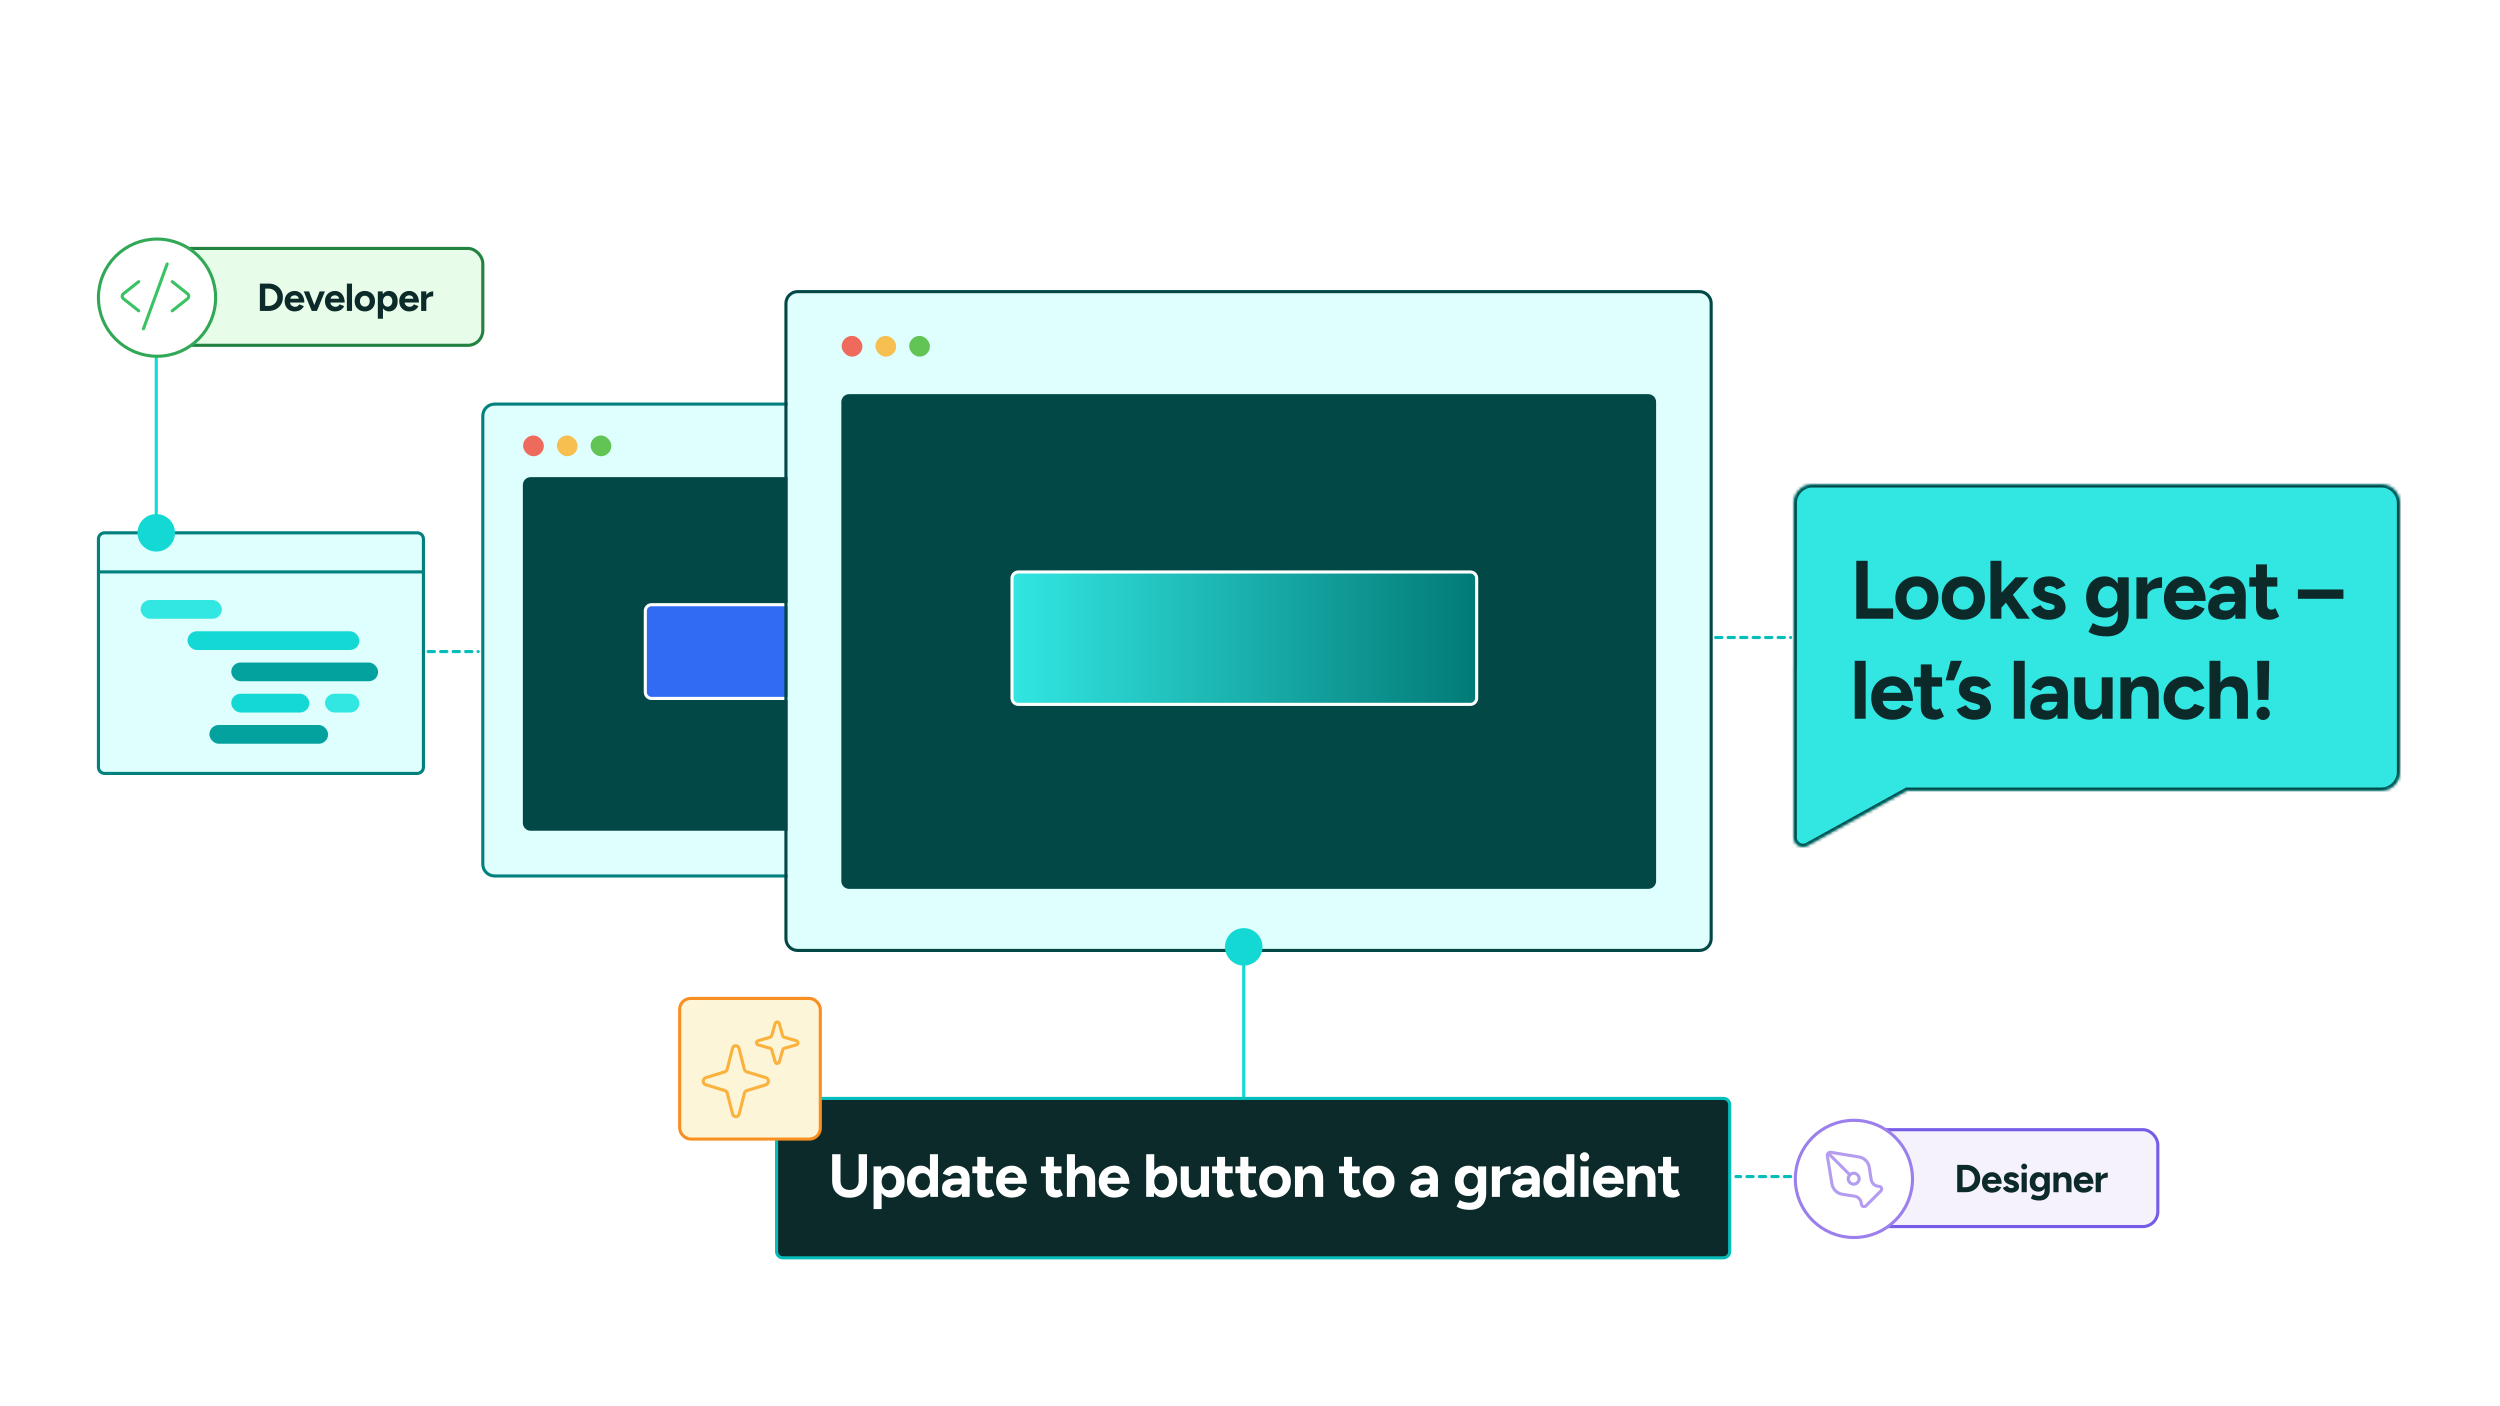 <svg xmlns="http://www.w3.org/2000/svg" fill="none" viewBox="0 0 800 450" height="450" width="800">
<rect fill="#F5F2FC" rx="4.779" height="31.004" width="97" y="361.5" x="593.5"></rect>
<rect stroke="#775CE7" rx="4.779" height="31.004" width="97" y="361.5" x="593.5"></rect>
<path fill="#0C2A2A" d="M626.306 381.502V372.752H629.106C629.998 372.752 630.785 372.939 631.469 373.314C632.16 373.689 632.698 374.206 633.081 374.864C633.473 375.514 633.669 376.268 633.669 377.127C633.669 377.977 633.473 378.731 633.081 379.389C632.698 380.048 632.16 380.564 631.469 380.939C630.785 381.314 629.998 381.502 629.106 381.502H626.306ZM628.019 379.902H629.106C629.506 379.902 629.877 379.831 630.219 379.689C630.56 379.548 630.856 379.352 631.106 379.102C631.365 378.852 631.565 378.56 631.706 378.227C631.848 377.885 631.919 377.518 631.919 377.127C631.919 376.735 631.848 376.373 631.706 376.039C631.565 375.698 631.365 375.402 631.106 375.152C630.856 374.902 630.56 374.706 630.219 374.564C629.877 374.423 629.506 374.352 629.106 374.352H628.019V379.902ZM637.396 381.652C636.779 381.652 636.234 381.514 635.759 381.239C635.284 380.956 634.909 380.568 634.634 380.077C634.367 379.585 634.234 379.018 634.234 378.377C634.234 377.735 634.371 377.168 634.646 376.677C634.929 376.185 635.313 375.802 635.796 375.527C636.288 375.243 636.85 375.102 637.484 375.102C638.034 375.102 638.538 375.248 638.996 375.539C639.463 375.823 639.834 376.243 640.109 376.802C640.392 377.352 640.534 378.023 640.534 378.814H635.959C636 379.231 636.179 379.564 636.496 379.814C636.813 380.056 637.171 380.177 637.571 380.177C637.913 380.177 638.192 380.106 638.409 379.964C638.625 379.814 638.792 379.623 638.909 379.389L640.384 379.964C640.209 380.314 639.979 380.618 639.696 380.877C639.421 381.127 639.092 381.318 638.709 381.452C638.325 381.585 637.888 381.652 637.396 381.652ZM636.046 377.589H638.746C638.721 377.331 638.638 377.123 638.496 376.964C638.354 376.806 638.188 376.689 637.996 376.614C637.804 376.539 637.617 376.502 637.434 376.502C637.259 376.502 637.067 376.539 636.859 376.614C636.659 376.681 636.479 376.793 636.321 376.952C636.171 377.11 636.079 377.323 636.046 377.589ZM643.58 381.652C643.18 381.652 642.805 381.593 642.455 381.477C642.105 381.352 641.797 381.177 641.53 380.952C641.263 380.718 641.055 380.435 640.905 380.102L642.318 379.452C642.443 379.652 642.613 379.827 642.83 379.977C643.047 380.118 643.297 380.189 643.58 380.189C643.855 380.189 644.068 380.152 644.218 380.077C644.368 379.993 644.443 379.877 644.443 379.727C644.443 379.577 644.38 379.468 644.255 379.402C644.138 379.327 643.976 379.264 643.768 379.214L643.193 379.064C642.593 378.906 642.118 378.656 641.768 378.314C641.426 377.964 641.255 377.564 641.255 377.114C641.255 376.473 641.459 375.977 641.868 375.627C642.284 375.277 642.872 375.102 643.63 375.102C644.022 375.102 644.384 375.16 644.718 375.277C645.059 375.393 645.351 375.556 645.593 375.764C645.834 375.973 646.001 376.214 646.093 376.489L644.73 377.114C644.672 376.948 644.53 376.814 644.305 376.714C644.08 376.606 643.855 376.552 643.63 376.552C643.405 376.552 643.23 376.602 643.105 376.702C642.988 376.793 642.93 376.923 642.93 377.089C642.93 377.198 642.988 377.289 643.105 377.364C643.222 377.431 643.388 377.489 643.605 377.539L644.418 377.739C644.826 377.839 645.151 378.002 645.393 378.227C645.643 378.443 645.822 378.689 645.93 378.964C646.047 379.231 646.105 379.493 646.105 379.752C646.105 380.127 645.993 380.46 645.768 380.752C645.551 381.035 645.251 381.256 644.868 381.414C644.493 381.573 644.063 381.652 643.58 381.652ZM646.915 381.502V375.252H648.565V381.502H646.915ZM647.74 374.239C647.49 374.239 647.269 374.148 647.078 373.964C646.886 373.773 646.79 373.548 646.79 373.289C646.79 373.031 646.886 372.81 647.078 372.627C647.269 372.435 647.49 372.339 647.74 372.339C647.999 372.339 648.219 372.435 648.403 372.627C648.594 372.81 648.69 373.031 648.69 373.289C648.69 373.548 648.594 373.773 648.403 373.964C648.219 374.148 647.999 374.239 647.74 374.239ZM652.649 384.164C652.174 384.164 651.753 384.131 651.387 384.064C651.02 383.998 650.712 383.91 650.462 383.802C650.212 383.693 650.008 383.585 649.849 383.477L650.499 382.152C650.616 382.218 650.77 382.293 650.962 382.377C651.153 382.468 651.383 382.543 651.649 382.602C651.916 382.668 652.224 382.702 652.574 382.702C652.908 382.702 653.199 382.635 653.449 382.502C653.708 382.377 653.908 382.177 654.049 381.902C654.199 381.635 654.274 381.293 654.274 380.877V380.277C654.066 380.602 653.795 380.86 653.462 381.052C653.128 381.235 652.749 381.327 652.324 381.327C651.749 381.327 651.249 381.202 650.824 380.952C650.408 380.702 650.083 380.352 649.849 379.902C649.616 379.452 649.499 378.918 649.499 378.302C649.499 377.652 649.616 377.089 649.849 376.614C650.083 376.131 650.408 375.76 650.824 375.502C651.249 375.235 651.749 375.102 652.324 375.102C652.749 375.102 653.128 375.202 653.462 375.402C653.795 375.593 654.066 375.868 654.274 376.227V375.252H655.924V380.827C655.924 381.527 655.791 382.127 655.524 382.627C655.258 383.135 654.878 383.518 654.387 383.777C653.903 384.035 653.324 384.164 652.649 384.164ZM652.799 379.939C653.083 379.939 653.328 379.868 653.537 379.727C653.753 379.577 653.92 379.377 654.037 379.127C654.153 378.868 654.212 378.577 654.212 378.252C654.212 377.918 654.149 377.627 654.024 377.377C653.908 377.127 653.741 376.931 653.524 376.789C653.316 376.648 653.07 376.577 652.787 376.577C652.495 376.577 652.237 376.648 652.012 376.789C651.787 376.931 651.612 377.127 651.487 377.377C651.362 377.627 651.295 377.918 651.287 378.252C651.295 378.577 651.362 378.868 651.487 379.127C651.612 379.377 651.787 379.577 652.012 379.727C652.245 379.868 652.508 379.939 652.799 379.939ZM657.094 381.502V375.252H658.644L658.719 376.102C658.919 375.777 659.173 375.531 659.482 375.364C659.798 375.189 660.157 375.102 660.557 375.102C661.048 375.102 661.469 375.202 661.819 375.402C662.169 375.602 662.436 375.914 662.619 376.339C662.802 376.756 662.89 377.298 662.882 377.964V381.502H661.232V378.302C661.232 377.877 661.182 377.548 661.082 377.314C660.99 377.081 660.857 376.914 660.682 376.814C660.507 376.706 660.302 376.652 660.069 376.652C659.644 376.643 659.315 376.773 659.082 377.039C658.857 377.306 658.744 377.702 658.744 378.227V381.502H657.094ZM666.774 381.652C666.157 381.652 665.611 381.514 665.136 381.239C664.661 380.956 664.286 380.568 664.011 380.077C663.744 379.585 663.611 379.018 663.611 378.377C663.611 377.735 663.749 377.168 664.024 376.677C664.307 376.185 664.69 375.802 665.174 375.527C665.665 375.243 666.228 375.102 666.861 375.102C667.411 375.102 667.915 375.248 668.374 375.539C668.84 375.823 669.211 376.243 669.486 376.802C669.769 377.352 669.911 378.023 669.911 378.814H665.336C665.378 379.231 665.557 379.564 665.874 379.814C666.19 380.056 666.549 380.177 666.949 380.177C667.29 380.177 667.569 380.106 667.786 379.964C668.003 379.814 668.169 379.623 668.286 379.389L669.761 379.964C669.586 380.314 669.357 380.618 669.074 380.877C668.799 381.127 668.469 381.318 668.086 381.452C667.703 381.585 667.265 381.652 666.774 381.652ZM665.424 377.589H668.124C668.099 377.331 668.015 377.123 667.874 376.964C667.732 376.806 667.565 376.689 667.374 376.614C667.182 376.539 666.994 376.502 666.811 376.502C666.636 376.502 666.444 376.539 666.236 376.614C666.036 376.681 665.857 376.793 665.699 376.952C665.549 377.11 665.457 377.323 665.424 377.589ZM670.62 381.502V375.252H672.27V376.402C672.528 376.01 672.853 375.718 673.245 375.527C673.645 375.327 674.057 375.227 674.482 375.227V376.827C674.099 376.827 673.737 376.873 673.395 376.964C673.062 377.056 672.791 377.206 672.582 377.414C672.374 377.623 672.27 377.889 672.27 378.214V381.502H670.62Z"></path>
<circle stroke="#9B80ED" fill="white" transform="matrix(-1 0 0 1 612.5 358)" r="18.75" cy="19.25" cx="19.25"></circle>
<g filter="url(#filter0_d_487_58)">
<path fill="#DEFFFE" d="M155 132.265C155 130.462 156.462 129 158.265 129H362.662C364.465 129 365.927 130.462 365.927 132.265V275.724C365.927 277.528 364.465 278.989 362.662 278.989H158.265C156.462 278.989 155 277.528 155 275.724V132.265Z"></path>
<path stroke="#02807D" d="M362.662 128.5L362.855 128.505C364.845 128.606 366.427 130.25 366.427 132.265V275.725C366.427 277.804 364.741 279.489 362.662 279.489H158.265C156.186 279.489 154.5 277.804 154.5 275.725V132.265C154.5 130.186 156.186 128.5 158.265 128.5H362.662Z"></path>
<path fill="#04A29F" d="M221 190.5C221 189.119 222.119 188 223.5 188H325.5C326.881 188 328 189.119 328 190.5V216.5C328 217.881 326.881 219 325.5 219H223.5C222.119 219 221 217.881 221 216.5V190.5Z"></path>
</g>
<rect fill="#ED6A5D" rx="3.324" height="6.648" width="6.648" y="139.352" x="167.386"></rect>
<rect fill="#F6BF4F" rx="3.324" height="6.648" width="6.648" y="139.352" x="178.19"></rect>
<rect fill="#61C454" rx="3.324" height="6.648" width="6.648" y="139.352" x="188.993"></rect>
<path fill="#014847" d="M167.313 155.185C167.313 153.804 168.432 152.685 169.813 152.685H351.189C352.569 152.685 353.689 153.804 353.689 155.185V263.345C353.689 264.726 352.569 265.845 351.189 265.845H169.813C168.432 265.845 167.313 264.726 167.313 263.345V155.185Z"></path>
<path stroke="white" fill="#316BF4" d="M208.5 193.5H310.5C311.605 193.5 312.5 194.395 312.5 195.5V221.5C312.5 222.605 311.605 223.5 310.5 223.5H208.5C207.395 223.5 206.5 222.605 206.5 221.5V195.5C206.5 194.395 207.395 193.5 208.5 193.5Z"></path>
<g filter="url(#filter1_d_487_58)">
<path fill="#DEFFFE" d="M252 96.265C252 94.462 253.462 93 255.265 93H543.808C545.611 93 547.073 94.462 547.073 96.265V299.561C547.073 301.364 545.611 302.825 543.808 302.825H255.265C253.462 302.825 252 301.364 252 299.561V96.265Z"></path>
<path stroke="#014847" d="M543.809 92.5C545.888 92.5 547.573 94.186 547.573 96.265V299.561C547.573 301.64 545.888 303.325 543.809 303.325H255.265C253.185 303.325 251.5 301.64 251.5 299.561V96.265C251.5 94.186 253.186 92.5 255.265 92.5H543.809Z"></path>
<path fill="#04A29F" d="M318 154.5C318 153.119 319.119 152 320.5 152H422.5C423.881 152 425 153.119 425 154.5V180.5C425 181.881 423.881 183 422.5 183H320.5C319.119 183 318 181.881 318 180.5V154.5Z"></path>
</g>
<rect fill="#ED6A5D" rx="3.324" height="6.648" width="6.648" y="107.482" x="269.328"></rect>
<rect fill="#F6BF4F" rx="3.324" height="6.648" width="6.648" y="107.482" x="280.131"></rect>
<rect fill="#61C454" rx="3.324" height="6.648" width="6.648" y="107.482" x="290.934"></rect>
<path fill="#014847" d="M269.225 128.633C269.225 127.253 270.344 126.133 271.725 126.133H527.453C528.833 126.133 529.953 127.253 529.953 128.633V281.938C529.953 283.318 528.833 284.438 527.453 284.438H271.725C270.344 284.438 269.225 283.318 269.225 281.938V128.633Z"></path>
<path stroke="white" fill="url(#paint0_linear_487_58)" d="M325.846 183.032H470.532C471.637 183.032 472.532 183.927 472.532 185.032V223.399C472.532 224.503 471.637 225.399 470.532 225.399H325.846C324.741 225.399 323.846 224.504 323.846 223.399V185.032L323.856 184.828C323.959 183.819 324.81 183.032 325.846 183.032Z"></path>
<path stroke-dasharray="2 2" stroke-linecap="round" stroke="#05BDBA" d="M137 208.5L153 208.5"></path>
<path stroke-dasharray="2 2" stroke-linecap="round" stroke="#05BDBA" d="M549 204L573 204"></path>
<path stroke-dasharray="2 2" stroke-linecap="round" stroke="#05BDBA" d="M573 376.5L555.5 376.5"></path>
<path stroke-linecap="round" stroke="#14D8D4" d="M398 304.5L398 354.5"></path>
<circle fill="#14D8D4" r="6" cy="303" cx="398"></circle>
<path stroke="#02807D" fill="#DEFFFE" d="M33.5 170.5H133.5C134.605 170.5 135.5 171.395 135.5 172.5V245.5C135.5 246.605 134.605 247.5 133.5 247.5H33.5C32.395 247.5 31.5 246.605 31.5 245.5V172.5C31.5 171.395 32.395 170.5 33.5 170.5Z"></path>
<path stroke-linecap="round" stroke="#02807D" d="M32 183H135.5"></path>
<path stroke="#05BDBA" fill="#0C2A2A" d="M250.5 351.5H551.5C552.605 351.5 553.5 352.395 553.5 353.5V400.5C553.5 401.605 552.605 402.5 551.5 402.5H250.5C249.395 402.5 248.5 401.605 248.5 400.5V353.5C248.5 352.395 249.395 351.5 250.5 351.5Z"></path>
<path fill="white" d="M271.825 383.273C270.694 383.273 269.713 383.052 268.881 382.61C268.049 382.168 267.405 381.55 266.95 380.757C266.508 379.951 266.287 379.002 266.287 377.91V369.35H268.959V377.91C268.959 378.495 269.076 379.009 269.31 379.451C269.557 379.88 269.895 380.211 270.324 380.445C270.766 380.679 271.279 380.796 271.864 380.796C272.449 380.796 272.956 380.679 273.385 380.445C273.827 380.211 274.165 379.88 274.399 379.451C274.646 379.009 274.77 378.495 274.77 377.91V369.35H277.441V377.91C277.441 379.002 277.207 379.951 276.739 380.757C276.284 381.55 275.634 382.168 274.789 382.61C273.957 383.052 272.969 383.273 271.825 383.273ZM279.549 386.9V373.25H281.967L282.084 374.634C282.409 374.114 282.818 373.718 283.312 373.445C283.819 373.159 284.404 373.016 285.067 373.016C285.964 373.016 286.738 373.224 287.388 373.64C288.051 374.056 288.564 374.647 288.928 375.414C289.292 376.168 289.474 377.072 289.474 378.125C289.474 379.165 289.292 380.068 288.928 380.835C288.564 381.602 288.051 382.194 287.388 382.61C286.738 383.026 285.964 383.234 285.067 383.234C284.417 383.234 283.845 383.097 283.351 382.824C282.857 382.551 282.448 382.168 282.123 381.674V386.9H279.549ZM284.404 380.874C284.872 380.874 285.282 380.757 285.633 380.523C285.997 380.289 286.283 379.964 286.491 379.548C286.699 379.132 286.803 378.658 286.803 378.125C286.803 377.592 286.699 377.117 286.491 376.701C286.296 376.285 286.016 375.967 285.652 375.746C285.301 375.512 284.892 375.395 284.424 375.395C283.982 375.395 283.585 375.512 283.234 375.746C282.883 375.98 282.61 376.305 282.415 376.721C282.22 377.124 282.123 377.592 282.123 378.125C282.123 378.658 282.22 379.132 282.415 379.548C282.61 379.964 282.877 380.289 283.215 380.523C283.566 380.757 283.962 380.874 284.404 380.874ZM294.653 383.234C293.756 383.234 292.976 383.026 292.313 382.61C291.663 382.194 291.156 381.602 290.792 380.835C290.428 380.068 290.246 379.165 290.246 378.125C290.246 377.072 290.428 376.168 290.792 375.414C291.156 374.647 291.663 374.056 292.313 373.64C292.976 373.224 293.756 373.016 294.653 373.016C295.29 373.016 295.856 373.152 296.35 373.425C296.857 373.685 297.266 374.062 297.578 374.556V369.35H300.152V383H297.715L297.637 381.635C297.312 382.142 296.896 382.538 296.389 382.824C295.882 383.097 295.303 383.234 294.653 383.234ZM295.316 380.874C295.745 380.874 296.122 380.77 296.447 380.562C296.785 380.341 297.052 380.036 297.247 379.646C297.442 379.256 297.552 378.814 297.578 378.32V377.93C297.552 377.436 297.442 377 297.247 376.623C297.052 376.233 296.785 375.934 296.447 375.726C296.109 375.505 295.726 375.395 295.297 375.395C294.829 375.395 294.413 375.512 294.049 375.746C293.698 375.967 293.418 376.285 293.21 376.701C293.015 377.117 292.918 377.592 292.918 378.125C292.918 378.658 293.022 379.132 293.23 379.548C293.438 379.964 293.717 380.289 294.068 380.523C294.432 380.757 294.848 380.874 295.316 380.874ZM305.139 383.234C303.969 383.234 303.059 382.974 302.409 382.454C301.772 381.934 301.454 381.199 301.454 380.25C301.454 379.21 301.798 378.43 302.487 377.91C303.189 377.377 304.171 377.111 305.432 377.111H307.733C307.642 376.513 307.453 376.058 307.167 375.746C306.881 375.421 306.472 375.258 305.939 375.258C305.523 375.258 305.146 375.349 304.808 375.531C304.47 375.713 304.184 375.993 303.95 376.37L301.688 375.59C301.87 375.174 302.136 374.771 302.487 374.381C302.838 373.978 303.293 373.653 303.852 373.406C304.424 373.146 305.12 373.016 305.939 373.016C306.927 373.016 307.746 373.204 308.396 373.581C309.059 373.958 309.546 374.491 309.858 375.18C310.183 375.856 310.339 376.662 310.326 377.598L310.268 383H307.869L307.83 381.869C307.583 382.311 307.232 382.649 306.777 382.883C306.335 383.117 305.789 383.234 305.139 383.234ZM305.568 381.089C305.984 381.089 306.361 380.991 306.699 380.796C307.037 380.601 307.304 380.348 307.499 380.036C307.694 379.724 307.791 379.399 307.791 379.061V379.022H306.329C305.484 379.022 304.899 379.126 304.574 379.334C304.249 379.529 304.086 379.808 304.086 380.172C304.086 380.458 304.216 380.686 304.476 380.855C304.736 381.011 305.1 381.089 305.568 381.089ZM316.005 383.234C314.926 383.234 314.107 382.967 313.548 382.434C313.002 381.901 312.729 381.141 312.729 380.153V375.434H311.149V373.25H312.729V370.208H315.303V373.25H317.74V375.434H315.303V379.587C315.303 380.003 315.394 380.322 315.576 380.543C315.758 380.751 316.024 380.855 316.375 380.855C316.505 380.855 316.648 380.829 316.804 380.777C316.96 380.712 317.123 380.621 317.292 380.504L318.189 382.434C317.877 382.668 317.526 382.857 317.136 383C316.759 383.156 316.382 383.234 316.005 383.234ZM323.679 383.234C322.717 383.234 321.865 383.019 321.124 382.59C320.383 382.148 319.798 381.544 319.369 380.777C318.953 380.01 318.745 379.126 318.745 378.125C318.745 377.124 318.96 376.24 319.389 375.473C319.831 374.706 320.429 374.108 321.183 373.679C321.95 373.237 322.827 373.016 323.815 373.016C324.673 373.016 325.46 373.243 326.175 373.698C326.903 374.14 327.481 374.797 327.91 375.668C328.352 376.526 328.573 377.572 328.573 378.807H321.436C321.501 379.457 321.781 379.977 322.275 380.367C322.769 380.744 323.328 380.933 323.952 380.933C324.485 380.933 324.92 380.822 325.258 380.601C325.596 380.367 325.856 380.068 326.038 379.704L328.339 380.601C328.066 381.147 327.709 381.622 327.267 382.025C326.838 382.415 326.324 382.714 325.726 382.922C325.128 383.13 324.446 383.234 323.679 383.234ZM321.573 376.896H325.785C325.746 376.493 325.616 376.168 325.395 375.921C325.174 375.674 324.914 375.492 324.615 375.375C324.316 375.258 324.023 375.2 323.737 375.2C323.464 375.2 323.165 375.258 322.84 375.375C322.528 375.479 322.249 375.655 322.002 375.902C321.768 376.149 321.625 376.48 321.573 376.896ZM337.953 383.234C336.874 383.234 336.055 382.967 335.496 382.434C334.95 381.901 334.677 381.141 334.677 380.153V375.434H333.097V373.25H334.677V370.208H337.251V373.25H339.688V375.434H337.251V379.587C337.251 380.003 337.342 380.322 337.524 380.543C337.706 380.751 337.972 380.855 338.323 380.855C338.453 380.855 338.596 380.829 338.752 380.777C338.908 380.712 339.071 380.621 339.24 380.504L340.137 382.434C339.825 382.668 339.474 382.857 339.084 383C338.707 383.156 338.33 383.234 337.953 383.234ZM341.411 383V369.35H343.985V374.498C344.31 374.017 344.713 373.653 345.194 373.406C345.675 373.146 346.214 373.016 346.812 373.016C347.592 373.016 348.249 373.172 348.782 373.484C349.328 373.796 349.744 374.283 350.03 374.946C350.316 375.596 350.459 376.441 350.459 377.481V383H347.885V378.008C347.885 377.345 347.807 376.831 347.651 376.467C347.495 376.103 347.28 375.843 347.007 375.687C346.734 375.518 346.416 375.434 346.052 375.434C345.389 375.421 344.875 375.622 344.511 376.038C344.16 376.454 343.985 377.072 343.985 377.891V383H341.411ZM356.529 383.234C355.567 383.234 354.716 383.019 353.975 382.59C353.234 382.148 352.649 381.544 352.22 380.777C351.804 380.01 351.596 379.126 351.596 378.125C351.596 377.124 351.81 376.24 352.239 375.473C352.681 374.706 353.279 374.108 354.033 373.679C354.8 373.237 355.678 373.016 356.666 373.016C357.524 373.016 358.31 373.243 359.025 373.698C359.753 374.14 360.332 374.797 360.761 375.668C361.203 376.526 361.424 377.572 361.424 378.807H354.287C354.352 379.457 354.631 379.977 355.125 380.367C355.619 380.744 356.178 380.933 356.802 380.933C357.335 380.933 357.771 380.822 358.109 380.601C358.447 380.367 358.707 380.068 358.889 379.704L361.19 380.601C360.917 381.147 360.559 381.622 360.117 382.025C359.688 382.415 359.175 382.714 358.577 382.922C357.979 383.13 357.296 383.234 356.529 383.234ZM354.423 376.896H358.635C358.596 376.493 358.466 376.168 358.245 375.921C358.024 375.674 357.764 375.492 357.465 375.375C357.166 375.258 356.874 375.2 356.588 375.2C356.315 375.2 356.016 375.258 355.691 375.375C355.379 375.479 355.099 375.655 354.852 375.902C354.618 376.149 354.475 376.48 354.423 376.896ZM372.305 383.234C371.642 383.234 371.063 383.097 370.569 382.824C370.075 382.538 369.659 382.135 369.321 381.615L369.224 383H366.786V369.35H369.36V374.576C369.685 374.069 370.095 373.685 370.589 373.425C371.083 373.152 371.655 373.016 372.305 373.016C373.202 373.016 373.975 373.224 374.625 373.64C375.288 374.056 375.802 374.647 376.166 375.414C376.53 376.168 376.712 377.072 376.712 378.125C376.712 379.165 376.53 380.068 376.166 380.835C375.802 381.602 375.288 382.194 374.625 382.61C373.975 383.026 373.202 383.234 372.305 383.234ZM371.642 380.874C372.11 380.874 372.519 380.757 372.87 380.523C373.234 380.289 373.52 379.964 373.728 379.548C373.936 379.132 374.04 378.658 374.04 378.125C374.04 377.592 373.936 377.117 373.728 376.701C373.533 376.285 373.254 375.967 372.89 375.746C372.539 375.512 372.129 375.395 371.661 375.395C371.219 375.395 370.823 375.512 370.472 375.746C370.121 375.98 369.848 376.305 369.653 376.721C369.458 377.124 369.36 377.592 369.36 378.125C369.36 378.658 369.458 379.132 369.653 379.548C369.848 379.964 370.114 380.289 370.452 380.523C370.803 380.757 371.2 380.874 371.642 380.874ZM381.484 383.234C380.704 383.234 380.041 383.078 379.495 382.766C378.962 382.454 378.552 381.973 378.266 381.323C377.98 380.66 377.837 379.808 377.837 378.768V373.25H380.411V378.242C380.411 378.892 380.483 379.405 380.626 379.782C380.782 380.146 380.996 380.413 381.269 380.582C381.555 380.738 381.874 380.816 382.225 380.816C382.901 380.829 383.414 380.627 383.765 380.211C384.116 379.782 384.292 379.165 384.292 378.359V373.25H386.866V383H384.448L384.35 381.674C384.025 382.168 383.616 382.551 383.122 382.824C382.641 383.097 382.095 383.234 381.484 383.234ZM392.723 383.234C391.644 383.234 390.825 382.967 390.266 382.434C389.72 381.901 389.447 381.141 389.447 380.153V375.434H387.867V373.25H389.447V370.208H392.021V373.25H394.458V375.434H392.021V379.587C392.021 380.003 392.112 380.322 392.294 380.543C392.476 380.751 392.742 380.855 393.093 380.855C393.223 380.855 393.366 380.829 393.522 380.777C393.678 380.712 393.841 380.621 394.01 380.504L394.907 382.434C394.595 382.668 394.244 382.857 393.854 383C393.477 383.156 393.1 383.234 392.723 383.234ZM400.178 383.234C399.099 383.234 398.28 382.967 397.721 382.434C397.175 381.901 396.902 381.141 396.902 380.153V375.434H395.323V373.25H396.902V370.208H399.476V373.25H401.914V375.434H399.476V379.587C399.476 380.003 399.567 380.322 399.749 380.543C399.931 380.751 400.198 380.855 400.549 380.855C400.679 380.855 400.822 380.829 400.978 380.777C401.134 380.712 401.296 380.621 401.465 380.504L402.362 382.434C402.05 382.668 401.699 382.857 401.309 383C400.932 383.156 400.555 383.234 400.178 383.234ZM408.028 383.234C407.04 383.234 406.156 383.019 405.376 382.59C404.609 382.148 404.005 381.544 403.563 380.777C403.134 380.01 402.919 379.126 402.919 378.125C402.919 377.124 403.134 376.24 403.563 375.473C403.992 374.706 404.59 374.108 405.357 373.679C406.124 373.237 407.001 373.016 407.989 373.016C408.99 373.016 409.874 373.237 410.641 373.679C411.408 374.108 412.006 374.706 412.435 375.473C412.864 376.24 413.079 377.124 413.079 378.125C413.079 379.126 412.864 380.01 412.435 380.777C412.006 381.544 411.408 382.148 410.641 382.59C409.887 383.019 409.016 383.234 408.028 383.234ZM408.028 380.855C408.509 380.855 408.932 380.738 409.296 380.504C409.66 380.27 409.939 379.951 410.134 379.548C410.342 379.132 410.446 378.658 410.446 378.125C410.446 377.592 410.342 377.124 410.134 376.721C409.926 376.305 409.634 375.98 409.257 375.746C408.893 375.512 408.47 375.395 407.989 375.395C407.521 375.395 407.099 375.512 406.722 375.746C406.358 375.98 406.072 376.305 405.864 376.721C405.656 377.124 405.552 377.592 405.552 378.125C405.552 378.658 405.656 379.132 405.864 379.548C406.072 379.951 406.364 380.27 406.741 380.504C407.118 380.738 407.547 380.855 408.028 380.855ZM414.386 383V373.25H416.804L416.921 374.576C417.233 374.069 417.63 373.685 418.111 373.425C418.605 373.152 419.164 373.016 419.788 373.016C420.555 373.016 421.211 373.172 421.757 373.484C422.303 373.796 422.719 374.283 423.005 374.946C423.291 375.596 423.428 376.441 423.415 377.481V383H420.841V378.008C420.841 377.345 420.763 376.831 420.607 376.467C420.464 376.103 420.256 375.843 419.983 375.687C419.71 375.518 419.391 375.434 419.027 375.434C418.364 375.421 417.851 375.622 417.487 376.038C417.136 376.454 416.96 377.072 416.96 377.891V383H414.386ZM433.353 383.234C432.274 383.234 431.455 382.967 430.896 382.434C430.35 381.901 430.077 381.141 430.077 380.153V375.434H428.497V373.25H430.077V370.208H432.651V373.25H435.088V375.434H432.651V379.587C432.651 380.003 432.742 380.322 432.924 380.543C433.106 380.751 433.372 380.855 433.723 380.855C433.853 380.855 433.996 380.829 434.152 380.777C434.308 380.712 434.471 380.621 434.64 380.504L435.537 382.434C435.225 382.668 434.874 382.857 434.484 383C434.107 383.156 433.73 383.234 433.353 383.234ZM441.202 383.234C440.214 383.234 439.33 383.019 438.55 382.59C437.783 382.148 437.179 381.544 436.737 380.777C436.308 380.01 436.093 379.126 436.093 378.125C436.093 377.124 436.308 376.24 436.737 375.473C437.166 374.706 437.764 374.108 438.531 373.679C439.298 373.237 440.175 373.016 441.163 373.016C442.164 373.016 443.048 373.237 443.815 373.679C444.582 374.108 445.18 374.706 445.609 375.473C446.038 376.24 446.253 377.124 446.253 378.125C446.253 379.126 446.038 380.01 445.609 380.777C445.18 381.544 444.582 382.148 443.815 382.59C443.061 383.019 442.19 383.234 441.202 383.234ZM441.202 380.855C441.683 380.855 442.106 380.738 442.47 380.504C442.834 380.27 443.113 379.951 443.308 379.548C443.516 379.132 443.62 378.658 443.62 378.125C443.62 377.592 443.516 377.124 443.308 376.721C443.1 376.305 442.808 375.98 442.431 375.746C442.067 375.512 441.644 375.395 441.163 375.395C440.695 375.395 440.273 375.512 439.896 375.746C439.532 375.98 439.246 376.305 439.038 376.721C438.83 377.124 438.726 377.592 438.726 378.125C438.726 378.658 438.83 379.132 439.038 379.548C439.246 379.951 439.538 380.27 439.915 380.504C440.292 380.738 440.721 380.855 441.202 380.855ZM454.976 383.234C453.806 383.234 452.896 382.974 452.246 382.454C451.609 381.934 451.291 381.199 451.291 380.25C451.291 379.21 451.635 378.43 452.324 377.91C453.026 377.377 454.008 377.111 455.269 377.111H457.57C457.479 376.513 457.29 376.058 457.004 375.746C456.718 375.421 456.309 375.258 455.776 375.258C455.36 375.258 454.983 375.349 454.645 375.531C454.307 375.713 454.021 375.993 453.787 376.37L451.525 375.59C451.707 375.174 451.973 374.771 452.324 374.381C452.675 373.978 453.13 373.653 453.689 373.406C454.261 373.146 454.957 373.016 455.776 373.016C456.764 373.016 457.583 373.204 458.233 373.581C458.896 373.958 459.383 374.491 459.695 375.18C460.02 375.856 460.176 376.662 460.163 377.598L460.105 383H457.706L457.667 381.869C457.42 382.311 457.069 382.649 456.614 382.883C456.172 383.117 455.626 383.234 454.976 383.234ZM455.405 381.089C455.821 381.089 456.198 380.991 456.536 380.796C456.874 380.601 457.141 380.348 457.336 380.036C457.531 379.724 457.628 379.399 457.628 379.061V379.022H456.166C455.321 379.022 454.736 379.126 454.411 379.334C454.086 379.529 453.923 379.808 453.923 380.172C453.923 380.458 454.053 380.686 454.313 380.855C454.573 381.011 454.937 381.089 455.405 381.089ZM470.468 387.154C469.727 387.154 469.071 387.102 468.499 386.998C467.927 386.894 467.446 386.757 467.056 386.588C466.666 386.419 466.347 386.25 466.1 386.081L467.114 384.014C467.296 384.118 467.537 384.235 467.836 384.365C468.135 384.508 468.492 384.625 468.908 384.716C469.324 384.82 469.805 384.872 470.351 384.872C470.871 384.872 471.326 384.768 471.716 384.56C472.119 384.365 472.431 384.053 472.652 383.624C472.886 383.208 473.003 382.675 473.003 382.025V381.089C472.678 381.596 472.256 381.999 471.736 382.298C471.216 382.584 470.624 382.727 469.961 382.727C469.064 382.727 468.284 382.532 467.621 382.142C466.971 381.752 466.464 381.206 466.1 380.504C465.736 379.802 465.554 378.97 465.554 378.008C465.554 376.994 465.736 376.116 466.1 375.375C466.464 374.621 466.971 374.043 467.621 373.64C468.284 373.224 469.064 373.016 469.961 373.016C470.624 373.016 471.216 373.172 471.736 373.484C472.256 373.783 472.678 374.212 473.003 374.771V373.25H475.577V381.947C475.577 383.039 475.369 383.975 474.953 384.755C474.537 385.548 473.946 386.146 473.179 386.549C472.425 386.952 471.521 387.154 470.468 387.154ZM470.702 380.562C471.144 380.562 471.528 380.452 471.853 380.231C472.191 379.997 472.451 379.685 472.633 379.295C472.815 378.892 472.906 378.437 472.906 377.93C472.906 377.41 472.808 376.955 472.613 376.565C472.431 376.175 472.171 375.869 471.833 375.648C471.508 375.427 471.125 375.317 470.683 375.317C470.228 375.317 469.825 375.427 469.474 375.648C469.123 375.869 468.85 376.175 468.655 376.565C468.46 376.955 468.356 377.41 468.343 377.93C468.356 378.437 468.46 378.892 468.655 379.295C468.85 379.685 469.123 379.997 469.474 380.231C469.838 380.452 470.247 380.562 470.702 380.562ZM477.402 383V373.25H479.976V375.044C480.379 374.433 480.886 373.978 481.497 373.679C482.121 373.367 482.765 373.211 483.428 373.211V375.707C482.83 375.707 482.264 375.778 481.731 375.921C481.211 376.064 480.789 376.298 480.464 376.623C480.139 376.948 479.976 377.364 479.976 377.871V383H477.402ZM487.56 383.234C486.39 383.234 485.48 382.974 484.83 382.454C484.193 381.934 483.875 381.199 483.875 380.25C483.875 379.21 484.219 378.43 484.908 377.91C485.61 377.377 486.592 377.111 487.853 377.111H490.154C490.063 376.513 489.874 376.058 489.588 375.746C489.302 375.421 488.893 375.258 488.36 375.258C487.944 375.258 487.567 375.349 487.229 375.531C486.891 375.713 486.605 375.993 486.371 376.37L484.109 375.59C484.291 375.174 484.557 374.771 484.908 374.381C485.259 373.978 485.714 373.653 486.273 373.406C486.845 373.146 487.541 373.016 488.36 373.016C489.348 373.016 490.167 373.204 490.817 373.581C491.48 373.958 491.967 374.491 492.279 375.18C492.604 375.856 492.76 376.662 492.747 377.598L492.689 383H490.29L490.251 381.869C490.004 382.311 489.653 382.649 489.198 382.883C488.756 383.117 488.21 383.234 487.56 383.234ZM487.989 381.089C488.405 381.089 488.782 380.991 489.12 380.796C489.458 380.601 489.725 380.348 489.92 380.036C490.115 379.724 490.212 379.399 490.212 379.061V379.022H488.75C487.905 379.022 487.32 379.126 486.995 379.334C486.67 379.529 486.507 379.808 486.507 380.172C486.507 380.458 486.637 380.686 486.897 380.855C487.157 381.011 487.521 381.089 487.989 381.089ZM498.289 383.234C497.392 383.234 496.612 383.026 495.949 382.61C495.299 382.194 494.792 381.602 494.428 380.835C494.064 380.068 493.882 379.165 493.882 378.125C493.882 377.072 494.064 376.168 494.428 375.414C494.792 374.647 495.299 374.056 495.949 373.64C496.612 373.224 497.392 373.016 498.289 373.016C498.926 373.016 499.492 373.152 499.986 373.425C500.493 373.685 500.902 374.062 501.214 374.556V369.35H503.788V383H501.351L501.273 381.635C500.948 382.142 500.532 382.538 500.025 382.824C499.518 383.097 498.939 383.234 498.289 383.234ZM498.952 380.874C499.381 380.874 499.758 380.77 500.083 380.562C500.421 380.341 500.688 380.036 500.883 379.646C501.078 379.256 501.188 378.814 501.214 378.32V377.93C501.188 377.436 501.078 377 500.883 376.623C500.688 376.233 500.421 375.934 500.083 375.726C499.745 375.505 499.362 375.395 498.933 375.395C498.465 375.395 498.049 375.512 497.685 375.746C497.334 375.967 497.054 376.285 496.846 376.701C496.651 377.117 496.554 377.592 496.554 378.125C496.554 378.658 496.658 379.132 496.866 379.548C497.074 379.964 497.353 380.289 497.704 380.523C498.068 380.757 498.484 380.874 498.952 380.874ZM505.772 383V373.25H508.346V383H505.772ZM507.059 371.67C506.669 371.67 506.324 371.527 506.025 371.241C505.726 370.942 505.577 370.591 505.577 370.188C505.577 369.785 505.726 369.441 506.025 369.155C506.324 368.856 506.669 368.706 507.059 368.706C507.462 368.706 507.806 368.856 508.092 369.155C508.391 369.441 508.541 369.785 508.541 370.188C508.541 370.591 508.391 370.942 508.092 371.241C507.806 371.527 507.462 371.67 507.059 371.67ZM514.736 383.234C513.774 383.234 512.923 383.019 512.182 382.59C511.441 382.148 510.856 381.544 510.427 380.777C510.011 380.01 509.803 379.126 509.803 378.125C509.803 377.124 510.017 376.24 510.446 375.473C510.888 374.706 511.486 374.108 512.24 373.679C513.007 373.237 513.885 373.016 514.873 373.016C515.731 373.016 516.517 373.243 517.232 373.698C517.96 374.14 518.539 374.797 518.968 375.668C519.41 376.526 519.631 377.572 519.631 378.807H512.494C512.559 379.457 512.838 379.977 513.332 380.367C513.826 380.744 514.385 380.933 515.009 380.933C515.542 380.933 515.978 380.822 516.316 380.601C516.654 380.367 516.914 380.068 517.096 379.704L519.397 380.601C519.124 381.147 518.766 381.622 518.324 382.025C517.895 382.415 517.382 382.714 516.784 382.922C516.186 383.13 515.503 383.234 514.736 383.234ZM512.63 376.896H516.842C516.803 376.493 516.673 376.168 516.452 375.921C516.231 375.674 515.971 375.492 515.672 375.375C515.373 375.258 515.081 375.2 514.795 375.2C514.522 375.2 514.223 375.258 513.898 375.375C513.586 375.479 513.306 375.655 513.059 375.902C512.825 376.149 512.682 376.48 512.63 376.896ZM520.737 383V373.25H523.155L523.272 374.576C523.584 374.069 523.98 373.685 524.461 373.425C524.955 373.152 525.514 373.016 526.138 373.016C526.905 373.016 527.562 373.172 528.108 373.484C528.654 373.796 529.07 374.283 529.356 374.946C529.642 375.596 529.778 376.441 529.765 377.481V383H527.191V378.008C527.191 377.345 527.113 376.831 526.957 376.467C526.814 376.103 526.606 375.843 526.333 375.687C526.06 375.518 525.742 375.434 525.378 375.434C524.715 375.421 524.201 375.622 523.837 376.038C523.486 376.454 523.311 377.072 523.311 377.891V383H520.737ZM535.447 383.234C534.368 383.234 533.549 382.967 532.99 382.434C532.444 381.901 532.171 381.141 532.171 380.153V375.434H530.591V373.25H532.171V370.208H534.745V373.25H537.182V375.434H534.745V379.587C534.745 380.003 534.836 380.322 535.018 380.543C535.2 380.751 535.466 380.855 535.817 380.855C535.947 380.855 536.09 380.829 536.246 380.777C536.402 380.712 536.565 380.621 536.734 380.504L537.631 382.434C537.319 382.668 536.968 382.857 536.578 383C536.201 383.156 535.824 383.234 535.447 383.234Z"></path>
<rect stroke="#F98E21" fill="#FDF5D8" rx="3.5" height="45" width="45" y="319.5" x="217.5"></rect>
<path stroke-linejoin="round" stroke-linecap="round" stroke="#FBB13D" d="M246.475 335.437L242.601 334.358C241.919 334.144 241.919 333.209 242.601 333.029L246.475 331.914C246.583 331.876 246.681 331.815 246.761 331.734C246.842 331.653 246.903 331.554 246.94 331.446L248.054 327.563C248.267 326.879 249.201 326.879 249.379 327.563L250.456 331.446C250.493 331.554 250.554 331.653 250.635 331.734C250.716 331.815 250.814 331.876 250.922 331.914L254.832 333.031C255.513 333.245 255.513 334.18 254.832 334.36L250.958 335.439C250.85 335.477 250.752 335.538 250.671 335.619C250.59 335.7 250.529 335.799 250.492 335.907L249.379 339.79C249.165 340.474 248.231 340.474 248.054 339.79L246.94 335.907C246.903 335.799 246.842 335.701 246.761 335.62C246.68 335.539 246.582 335.477 246.475 335.439V335.437ZM238.947 342.985L245.094 344.855C246.13 345.166 246.13 346.762 245.13 347.112L238.983 348.983C238.8 349.047 238.636 349.155 238.505 349.297C238.374 349.44 238.28 349.612 238.231 349.799L236.516 356.498C236.467 356.736 236.337 356.951 236.148 357.105C235.959 357.259 235.723 357.343 235.479 357.343C235.236 357.343 234.999 357.259 234.811 357.105C234.622 356.951 234.492 356.736 234.443 356.498L232.727 349.799C232.678 349.612 232.584 349.44 232.453 349.297C232.322 349.155 232.158 349.047 231.976 348.983L225.828 347.112C224.791 346.802 224.791 345.166 225.828 344.855L231.94 342.985C232.122 342.92 232.286 342.812 232.417 342.67C232.548 342.528 232.642 342.356 232.691 342.168L234.407 335.47C234.456 335.231 234.586 335.017 234.775 334.863C234.963 334.709 235.2 334.625 235.443 334.625C235.687 334.625 235.923 334.709 236.112 334.863C236.301 335.017 236.431 335.231 236.48 335.47L238.195 342.168C238.303 342.557 238.589 342.869 238.947 342.985Z"></path>
<path stroke="#B49DF1" d="M597.099 385.87L601.87 381.099C602.408 380.562 602.037 379.643 601.277 379.629C600.021 379.606 598.964 378.682 598.772 377.44L598.172 373.562C597.908 371.853 596.576 370.508 594.871 370.226L585.892 368.743C585.217 368.631 584.631 369.217 584.743 369.892L586.226 378.871C586.508 380.576 587.853 381.908 589.562 382.172L593.44 382.772C594.682 382.964 595.606 384.021 595.629 385.277C595.643 386.037 596.562 386.408 597.099 385.87Z"></path>
<path stroke-linecap="round" stroke="#B49DF1" d="M592 376L585.303 369.303"></path>
<circle stroke="#B49DF1" transform="rotate(-45 593.182 377.182)" r="1.728" cy="377.182" cx="593.182"></circle>
<path stroke-linecap="round" stroke="#14D8D4" d="M50 169L50 111.5"></path>
<circle fill="#14D8D4" transform="rotate(-180 50 170.5)" r="6" cy="170.5" cx="50"></circle>
<rect fill="#E7FCE9" rx="4.779" height="31.004" width="104" y="79.5" x="50.5"></rect>
<rect stroke="#228240" rx="4.779" height="31.004" width="104" y="79.5" x="50.5"></rect>
<path fill="#0C2A2A" d="M83.159 99.502V90.752H85.959C86.851 90.752 87.638 90.939 88.322 91.314C89.013 91.689 89.551 92.206 89.934 92.864C90.326 93.514 90.522 94.269 90.522 95.127C90.522 95.977 90.326 96.731 89.934 97.389C89.551 98.048 89.013 98.564 88.322 98.939C87.638 99.314 86.851 99.502 85.959 99.502H83.159ZM84.872 97.902H85.959C86.359 97.902 86.73 97.831 87.072 97.689C87.413 97.548 87.709 97.352 87.959 97.102C88.218 96.852 88.418 96.56 88.559 96.227C88.701 95.885 88.772 95.519 88.772 95.127C88.772 94.735 88.701 94.373 88.559 94.039C88.418 93.698 88.218 93.402 87.959 93.152C87.709 92.902 87.413 92.706 87.072 92.564C86.73 92.423 86.359 92.352 85.959 92.352H84.872V97.902ZM94.249 99.652C93.632 99.652 93.087 99.514 92.612 99.239C92.137 98.956 91.762 98.569 91.487 98.077C91.22 97.585 91.087 97.019 91.087 96.377C91.087 95.735 91.224 95.168 91.499 94.677C91.782 94.185 92.166 93.802 92.649 93.527C93.141 93.243 93.703 93.102 94.337 93.102C94.887 93.102 95.391 93.248 95.849 93.539C96.316 93.823 96.687 94.243 96.962 94.802C97.245 95.352 97.387 96.023 97.387 96.814H92.812C92.853 97.231 93.032 97.564 93.349 97.814C93.666 98.056 94.024 98.177 94.424 98.177C94.766 98.177 95.045 98.106 95.262 97.964C95.478 97.814 95.645 97.623 95.762 97.389L97.237 97.964C97.062 98.314 96.832 98.618 96.549 98.877C96.274 99.127 95.945 99.319 95.562 99.452C95.178 99.585 94.741 99.652 94.249 99.652ZM92.899 95.589H95.599C95.574 95.331 95.491 95.123 95.349 94.964C95.207 94.806 95.041 94.689 94.849 94.614C94.657 94.539 94.47 94.502 94.287 94.502C94.112 94.502 93.92 94.539 93.712 94.614C93.512 94.681 93.332 94.793 93.174 94.952C93.024 95.11 92.933 95.323 92.899 95.589ZM99.764 99.502L97.202 93.252H98.902L100.59 97.614L102.277 93.252H103.977L101.415 99.502H99.764ZM107.152 99.652C106.536 99.652 105.99 99.514 105.515 99.239C105.04 98.956 104.665 98.569 104.39 98.077C104.123 97.585 103.99 97.019 103.99 96.377C103.99 95.735 104.127 95.168 104.402 94.677C104.686 94.185 105.069 93.802 105.552 93.527C106.044 93.243 106.607 93.102 107.24 93.102C107.79 93.102 108.294 93.248 108.752 93.539C109.219 93.823 109.59 94.243 109.865 94.802C110.148 95.352 110.29 96.023 110.29 96.814H105.715C105.757 97.231 105.936 97.564 106.252 97.814C106.569 98.056 106.927 98.177 107.327 98.177C107.669 98.177 107.948 98.106 108.165 97.964C108.382 97.814 108.548 97.623 108.665 97.389L110.14 97.964C109.965 98.314 109.736 98.618 109.452 98.877C109.177 99.127 108.848 99.319 108.465 99.452C108.082 99.585 107.644 99.652 107.152 99.652ZM105.802 95.589H108.502C108.477 95.331 108.394 95.123 108.252 94.964C108.111 94.806 107.944 94.689 107.752 94.614C107.561 94.539 107.373 94.502 107.19 94.502C107.015 94.502 106.823 94.539 106.615 94.614C106.415 94.681 106.236 94.793 106.077 94.952C105.927 95.11 105.836 95.323 105.802 95.589ZM110.999 99.502V90.752H112.649V99.502H110.999ZM116.763 99.652C116.129 99.652 115.563 99.514 115.063 99.239C114.571 98.956 114.183 98.569 113.9 98.077C113.625 97.585 113.488 97.019 113.488 96.377C113.488 95.735 113.625 95.168 113.9 94.677C114.175 94.185 114.558 93.802 115.05 93.527C115.542 93.243 116.104 93.102 116.738 93.102C117.379 93.102 117.946 93.243 118.438 93.527C118.929 93.802 119.313 94.185 119.588 94.677C119.863 95.168 120 95.735 120 96.377C120 97.019 119.863 97.585 119.588 98.077C119.313 98.569 118.929 98.956 118.438 99.239C117.954 99.514 117.396 99.652 116.763 99.652ZM116.763 98.127C117.071 98.127 117.342 98.052 117.575 97.902C117.808 97.752 117.988 97.548 118.113 97.289C118.246 97.023 118.313 96.719 118.313 96.377C118.313 96.035 118.246 95.735 118.113 95.477C117.979 95.21 117.792 95.002 117.55 94.852C117.317 94.702 117.046 94.627 116.738 94.627C116.438 94.627 116.167 94.702 115.925 94.852C115.692 95.002 115.508 95.21 115.375 95.477C115.242 95.735 115.175 96.035 115.175 96.377C115.175 96.719 115.242 97.023 115.375 97.289C115.508 97.548 115.696 97.752 115.938 97.902C116.179 98.052 116.454 98.127 116.763 98.127ZM120.901 102.002V93.252H122.451L122.526 94.139C122.734 93.806 122.997 93.552 123.313 93.377C123.638 93.194 124.013 93.102 124.438 93.102C125.013 93.102 125.509 93.235 125.926 93.502C126.351 93.769 126.68 94.148 126.913 94.639C127.147 95.123 127.263 95.702 127.263 96.377C127.263 97.043 127.147 97.623 126.913 98.114C126.68 98.606 126.351 98.985 125.926 99.252C125.509 99.519 125.013 99.652 124.438 99.652C124.022 99.652 123.655 99.564 123.338 99.389C123.022 99.214 122.759 98.969 122.551 98.652V102.002H120.901ZM124.013 98.139C124.313 98.139 124.576 98.064 124.801 97.914C125.034 97.764 125.217 97.556 125.351 97.289C125.484 97.023 125.551 96.719 125.551 96.377C125.551 96.035 125.484 95.731 125.351 95.464C125.226 95.198 125.047 94.993 124.813 94.852C124.588 94.702 124.326 94.627 124.026 94.627C123.742 94.627 123.488 94.702 123.263 94.852C123.038 95.002 122.863 95.21 122.738 95.477C122.613 95.735 122.551 96.035 122.551 96.377C122.551 96.719 122.613 97.023 122.738 97.289C122.863 97.556 123.034 97.764 123.251 97.914C123.476 98.064 123.73 98.139 124.013 98.139ZM130.921 99.652C130.304 99.652 129.758 99.514 129.283 99.239C128.808 98.956 128.433 98.569 128.158 98.077C127.891 97.585 127.758 97.019 127.758 96.377C127.758 95.735 127.896 95.168 128.171 94.677C128.454 94.185 128.837 93.802 129.321 93.527C129.812 93.243 130.375 93.102 131.008 93.102C131.558 93.102 132.062 93.248 132.521 93.539C132.987 93.823 133.358 94.243 133.633 94.802C133.916 95.352 134.058 96.023 134.058 96.814H129.483C129.525 97.231 129.704 97.564 130.021 97.814C130.337 98.056 130.696 98.177 131.096 98.177C131.437 98.177 131.716 98.106 131.933 97.964C132.15 97.814 132.316 97.623 132.433 97.389L133.908 97.964C133.733 98.314 133.504 98.618 133.221 98.877C132.946 99.127 132.616 99.319 132.233 99.452C131.85 99.585 131.412 99.652 130.921 99.652ZM129.571 95.589H132.271C132.246 95.331 132.162 95.123 132.021 94.964C131.879 94.806 131.712 94.689 131.521 94.614C131.329 94.539 131.141 94.502 130.958 94.502C130.783 94.502 130.591 94.539 130.383 94.614C130.183 94.681 130.004 94.793 129.846 94.952C129.696 95.11 129.604 95.323 129.571 95.589ZM134.767 99.502V93.252H136.417V94.402C136.675 94.01 137 93.719 137.392 93.527C137.792 93.327 138.204 93.227 138.629 93.227V94.827C138.246 94.827 137.884 94.873 137.542 94.964C137.209 95.056 136.938 95.206 136.729 95.414C136.521 95.623 136.417 95.889 136.417 96.214V99.502H134.767Z"></path>
<circle stroke="#31A855" fill="white" transform="matrix(-1 0 0 1 69.5 76)" r="18.75" cy="19.25" cx="19.25"></circle>
<path stroke-linecap="round" stroke="#3AC364" d="M44.378 90.134L39.488 94.013C38.983 94.413 38.983 95.179 39.488 95.58L44.378 99.458"></path>
<path stroke-linecap="round" stroke="#3AC364" d="M55.122 90.134L60.012 94.013C60.517 94.413 60.517 95.179 60.012 95.58L55.122 99.458"></path>
<path stroke-linecap="round" stroke="#3AC364" d="M53.493 84.461L45.905 105.212"></path>
<mask fill="white" id="path-42-inside-1_487_58">
<path d="M762 155C765.314 155 768 157.686 768 161V247.005C768 250.319 765.314 253.005 762 253.005H610.209L578.434 270.609C576.434 271.717 573.981 270.271 573.98 267.985V213.077H574V161C574 157.686 576.686 155 580 155H762Z"></path>
</mask>
<path fill="#32E6E2" d="M762 155C765.314 155 768 157.686 768 161V247.005C768 250.319 765.314 253.005 762 253.005H610.209L578.434 270.609C576.434 271.717 573.981 270.271 573.98 267.985V213.077H574V161C574 157.686 576.686 155 580 155H762Z"></path>
<path mask="url(#path-42-inside-1_487_58)" fill="#014847" d="M768 161H769V161L768 161ZM768 247.005L769 247.005V247.005H768ZM610.209 253.005V252.005H609.95L609.724 252.13L610.209 253.005ZM578.434 270.609L578.918 271.484L578.918 271.484L578.434 270.609ZM573.98 267.985H572.98V267.985L573.98 267.985ZM573.98 213.077V212.077H572.98V213.077H573.98ZM574 213.077V214.077H575V213.077H574ZM580 155V154H580L580 155ZM762 155V156C764.761 156 767 158.239 767 161L768 161L769 161C769 157.134 765.866 154 762 154V155ZM768 161H767V247.005H768H769V161H768ZM768 247.005L767 247.005C767 249.766 764.761 252.005 762 252.005V253.005V254.005C765.866 254.005 769 250.871 769 247.005L768 247.005ZM762 253.005V252.005H610.209V253.005V254.005H762V253.005ZM610.209 253.005L609.724 252.13L577.949 269.735L578.434 270.609L578.918 271.484L610.694 253.88L610.209 253.005ZM578.434 270.609L577.949 269.735C576.616 270.473 574.981 269.509 574.98 267.985L573.98 267.985L572.98 267.985C572.981 271.033 576.252 272.961 578.918 271.484L578.434 270.609ZM573.98 267.985H574.98V213.077H573.98H572.98V267.985H573.98ZM573.98 213.077V214.077H574V213.077V212.077H573.98V213.077ZM574 213.077H575V161H574H573V213.077H574ZM574 161H575C575 158.239 577.239 156 580 156L580 155L580 154C576.134 154 573 157.134 573 161H574ZM580 155V156H762V155V154H580V155Z"></path>
<path fill="#0C2A2A" d="M594.014 198V179.45H597.645V194.688H605.807V198H594.014ZM613.441 198.318C612.099 198.318 610.897 198.026 609.837 197.443C608.795 196.843 607.974 196.021 607.373 194.979C606.79 193.937 606.498 192.735 606.498 191.375C606.498 190.015 606.79 188.813 607.373 187.771C607.956 186.729 608.769 185.916 609.811 185.333C610.853 184.732 612.046 184.432 613.388 184.432C614.749 184.432 615.95 184.732 616.992 185.333C618.035 185.916 618.847 186.729 619.43 187.771C620.013 188.813 620.305 190.015 620.305 191.375C620.305 192.735 620.013 193.937 619.43 194.979C618.847 196.021 618.035 196.843 616.992 197.443C615.968 198.026 614.784 198.318 613.441 198.318ZM613.441 195.085C614.095 195.085 614.669 194.926 615.164 194.608C615.659 194.29 616.038 193.857 616.303 193.309C616.586 192.744 616.727 192.099 616.727 191.375C616.727 190.651 616.586 190.015 616.303 189.467C616.021 188.902 615.623 188.46 615.111 188.142C614.616 187.824 614.042 187.665 613.388 187.665C612.752 187.665 612.178 187.824 611.666 188.142C611.171 188.46 610.783 188.902 610.5 189.467C610.217 190.015 610.076 190.651 610.076 191.375C610.076 192.099 610.217 192.744 610.5 193.309C610.783 193.857 611.18 194.29 611.692 194.608C612.205 194.926 612.788 195.085 613.441 195.085ZM628.309 198.318C626.967 198.318 625.765 198.026 624.705 197.443C623.663 196.843 622.842 196.021 622.241 194.979C621.658 193.937 621.366 192.735 621.366 191.375C621.366 190.015 621.658 188.813 622.241 187.771C622.824 186.729 623.637 185.916 624.679 185.333C625.721 184.732 626.914 184.432 628.256 184.432C629.617 184.432 630.818 184.732 631.86 185.333C632.903 185.916 633.715 186.729 634.298 187.771C634.881 188.813 635.173 190.015 635.173 191.375C635.173 192.735 634.881 193.937 634.298 194.979C633.715 196.021 632.903 196.843 631.86 197.443C630.836 198.026 629.652 198.318 628.309 198.318ZM628.309 195.085C628.963 195.085 629.537 194.926 630.032 194.608C630.527 194.29 630.906 193.857 631.171 193.309C631.454 192.744 631.595 192.099 631.595 191.375C631.595 190.651 631.454 190.015 631.171 189.467C630.889 188.902 630.491 188.46 629.979 188.142C629.484 187.824 628.91 187.665 628.256 187.665C627.62 187.665 627.046 187.824 626.534 188.142C626.039 188.46 625.651 188.902 625.368 189.467C625.085 190.015 624.944 190.651 624.944 191.375C624.944 192.099 625.085 192.744 625.368 193.309C625.651 193.857 626.048 194.29 626.56 194.608C627.073 194.926 627.656 195.085 628.309 195.085ZM636.95 198V179.45H640.448V189.679L644.979 184.75H649.14L644.131 190.341L649.537 198H645.43L641.905 192.859L640.448 194.449V198H636.95ZM655.635 198.318C654.787 198.318 653.992 198.194 653.25 197.947C652.508 197.682 651.854 197.311 651.289 196.834C650.723 196.339 650.282 195.739 649.964 195.032L652.958 193.654C653.223 194.078 653.585 194.449 654.045 194.767C654.504 195.067 655.034 195.217 655.635 195.217C656.218 195.217 656.668 195.138 656.986 194.979C657.304 194.802 657.463 194.555 657.463 194.237C657.463 193.919 657.331 193.689 657.066 193.548C656.818 193.389 656.474 193.256 656.032 193.15L654.813 192.832C653.541 192.497 652.534 191.967 651.792 191.242C651.068 190.5 650.706 189.652 650.706 188.698C650.706 187.338 651.138 186.287 652.004 185.545C652.887 184.803 654.133 184.432 655.741 184.432C656.571 184.432 657.339 184.556 658.046 184.803C658.77 185.05 659.389 185.395 659.901 185.836C660.413 186.278 660.767 186.79 660.961 187.373L658.073 188.698C657.949 188.345 657.649 188.062 657.172 187.85C656.695 187.621 656.218 187.506 655.741 187.506C655.264 187.506 654.893 187.612 654.628 187.824C654.38 188.018 654.257 188.292 654.257 188.645C654.257 188.875 654.38 189.069 654.628 189.228C654.875 189.37 655.228 189.493 655.688 189.599L657.41 190.023C658.276 190.235 658.965 190.58 659.477 191.057C660.007 191.516 660.387 192.037 660.617 192.62C660.864 193.186 660.988 193.742 660.988 194.29C660.988 195.085 660.749 195.792 660.272 196.41C659.813 197.011 659.177 197.479 658.364 197.814C657.569 198.15 656.659 198.318 655.635 198.318ZM674.24 203.645C673.233 203.645 672.341 203.574 671.564 203.433C670.786 203.291 670.133 203.106 669.603 202.876C669.073 202.646 668.64 202.417 668.304 202.187L669.682 199.378C669.93 199.519 670.256 199.678 670.663 199.855C671.069 200.049 671.555 200.208 672.12 200.332C672.686 200.473 673.339 200.544 674.081 200.544C674.788 200.544 675.406 200.403 675.936 200.12C676.484 199.855 676.908 199.431 677.208 198.848C677.526 198.283 677.685 197.558 677.685 196.675V195.403C677.244 196.092 676.669 196.64 675.963 197.046C675.256 197.435 674.452 197.629 673.551 197.629C672.332 197.629 671.272 197.364 670.371 196.834C669.488 196.304 668.799 195.562 668.304 194.608C667.81 193.654 667.562 192.523 667.562 191.216C667.562 189.838 667.81 188.645 668.304 187.638C668.799 186.614 669.488 185.828 670.371 185.28C671.272 184.715 672.332 184.432 673.551 184.432C674.452 184.432 675.256 184.644 675.963 185.068C676.669 185.474 677.244 186.057 677.685 186.817V184.75H681.183V196.569C681.183 198.053 680.901 199.325 680.335 200.385C679.77 201.463 678.966 202.275 677.924 202.823C676.899 203.371 675.671 203.645 674.24 203.645ZM674.558 194.688C675.159 194.688 675.68 194.537 676.122 194.237C676.581 193.919 676.934 193.495 677.182 192.965C677.429 192.417 677.553 191.799 677.553 191.11C677.553 190.403 677.42 189.785 677.155 189.255C676.908 188.725 676.555 188.31 676.095 188.009C675.654 187.709 675.132 187.559 674.532 187.559C673.913 187.559 673.366 187.709 672.889 188.009C672.412 188.31 672.041 188.725 671.776 189.255C671.511 189.785 671.369 190.403 671.352 191.11C671.369 191.799 671.511 192.417 671.776 192.965C672.041 193.495 672.412 193.919 672.889 194.237C673.383 194.537 673.94 194.688 674.558 194.688ZM683.663 198V184.75H687.161V187.188C687.709 186.358 688.398 185.739 689.228 185.333C690.076 184.909 690.951 184.697 691.852 184.697V188.089C691.039 188.089 690.271 188.186 689.546 188.38C688.84 188.575 688.265 188.893 687.824 189.334C687.382 189.776 687.161 190.341 687.161 191.03V198H683.663ZM699.163 198.318C697.856 198.318 696.699 198.026 695.692 197.443C694.685 196.843 693.89 196.021 693.307 194.979C692.741 193.937 692.459 192.735 692.459 191.375C692.459 190.015 692.75 188.813 693.333 187.771C693.934 186.729 694.747 185.916 695.771 185.333C696.814 184.732 698.006 184.432 699.349 184.432C700.515 184.432 701.584 184.741 702.555 185.359C703.545 185.96 704.331 186.852 704.914 188.036C705.514 189.202 705.815 190.624 705.815 192.302H696.116C696.204 193.186 696.584 193.892 697.255 194.422C697.927 194.935 698.686 195.191 699.534 195.191C700.259 195.191 700.85 195.041 701.31 194.74C701.769 194.422 702.122 194.016 702.37 193.521L705.497 194.74C705.126 195.482 704.64 196.127 704.039 196.675C703.456 197.205 702.758 197.611 701.946 197.894C701.133 198.177 700.206 198.318 699.163 198.318ZM696.301 189.705H702.025C701.972 189.158 701.796 188.716 701.495 188.38C701.195 188.045 700.842 187.797 700.435 187.638C700.029 187.479 699.631 187.4 699.243 187.4C698.872 187.4 698.465 187.479 698.024 187.638C697.6 187.78 697.22 188.018 696.884 188.354C696.566 188.69 696.372 189.14 696.301 189.705ZM711.611 198.318C710.021 198.318 708.784 197.965 707.901 197.258C707.035 196.551 706.602 195.553 706.602 194.263C706.602 192.85 707.07 191.79 708.007 191.083C708.961 190.359 710.294 189.997 712.008 189.997H715.135C715.011 189.184 714.755 188.566 714.367 188.142C713.978 187.7 713.421 187.479 712.697 187.479C712.132 187.479 711.619 187.603 711.16 187.85C710.701 188.098 710.312 188.478 709.994 188.99L706.92 187.93C707.167 187.365 707.53 186.817 708.007 186.287C708.484 185.739 709.102 185.298 709.862 184.962C710.639 184.609 711.584 184.432 712.697 184.432C714.04 184.432 715.153 184.688 716.036 185.2C716.937 185.713 717.6 186.437 718.024 187.373C718.465 188.292 718.677 189.387 718.66 190.659L718.58 198H715.321L715.268 196.463C714.932 197.064 714.455 197.523 713.837 197.841C713.236 198.159 712.494 198.318 711.611 198.318ZM712.194 195.403C712.759 195.403 713.271 195.27 713.731 195.005C714.19 194.74 714.552 194.396 714.817 193.972C715.082 193.548 715.215 193.106 715.215 192.647V192.594H713.227C712.079 192.594 711.284 192.735 710.842 193.018C710.4 193.283 710.18 193.663 710.18 194.157C710.18 194.546 710.356 194.855 710.71 195.085C711.063 195.297 711.558 195.403 712.194 195.403ZM726.377 198.318C724.91 198.318 723.797 197.956 723.038 197.231C722.296 196.507 721.925 195.474 721.925 194.131V187.718H719.778V184.75H721.925V180.616H725.423V184.75H728.735V187.718H725.423V193.362C725.423 193.928 725.546 194.361 725.794 194.661C726.041 194.944 726.403 195.085 726.88 195.085C727.057 195.085 727.251 195.05 727.463 194.979C727.675 194.891 727.896 194.767 728.126 194.608L729.345 197.231C728.921 197.549 728.444 197.806 727.914 198C727.401 198.212 726.889 198.318 726.377 198.318ZM735.324 191.613V188.619H749.899V191.613H735.324ZM593.511 230V211.45H597.009V230H593.511ZM605.491 230.318C604.184 230.318 603.026 230.026 602.019 229.443C601.012 228.843 600.217 228.021 599.634 226.979C599.069 225.937 598.786 224.735 598.786 223.375C598.786 222.015 599.078 220.813 599.661 219.771C600.262 218.729 601.074 217.916 602.099 217.333C603.141 216.732 604.334 216.432 605.676 216.432C606.842 216.432 607.911 216.741 608.883 217.359C609.872 217.96 610.658 218.852 611.241 220.036C611.842 221.202 612.142 222.624 612.142 224.302H602.443C602.532 225.186 602.912 225.892 603.583 226.422C604.254 226.935 605.014 227.191 605.862 227.191C606.586 227.191 607.178 227.041 607.637 226.74C608.097 226.422 608.45 226.016 608.697 225.521L611.824 226.74C611.453 227.482 610.968 228.127 610.367 228.675C609.784 229.205 609.086 229.611 608.273 229.894C607.461 230.177 606.533 230.318 605.491 230.318ZM602.629 221.705H608.353C608.3 221.158 608.123 220.716 607.823 220.38C607.523 220.045 607.169 219.797 606.763 219.638C606.357 219.479 605.959 219.4 605.57 219.4C605.199 219.4 604.793 219.479 604.351 219.638C603.927 219.78 603.548 220.018 603.212 220.354C602.894 220.69 602.7 221.14 602.629 221.705ZM619.104 230.318C617.638 230.318 616.525 229.956 615.765 229.231C615.023 228.507 614.652 227.474 614.652 226.131V219.718H612.506V216.75H614.652V212.616H618.15V216.75H621.463V219.718H618.15V225.362C618.15 225.928 618.274 226.361 618.521 226.661C618.769 226.944 619.131 227.085 619.608 227.085C619.784 227.085 619.979 227.05 620.191 226.979C620.403 226.891 620.624 226.767 620.853 226.608L622.072 229.231C621.648 229.549 621.171 229.806 620.641 230C620.129 230.212 619.617 230.318 619.104 230.318ZM622.611 217.704L624.228 211.45H627.858L625.261 217.704H622.611ZM631.774 230.318C630.926 230.318 630.131 230.194 629.389 229.947C628.647 229.682 627.994 229.311 627.428 228.834C626.863 228.339 626.421 227.739 626.103 227.032L629.098 225.654C629.363 226.078 629.725 226.449 630.184 226.767C630.644 227.067 631.174 227.217 631.774 227.217C632.357 227.217 632.808 227.138 633.126 226.979C633.444 226.802 633.603 226.555 633.603 226.237C633.603 225.919 633.47 225.689 633.205 225.548C632.958 225.389 632.613 225.256 632.172 225.15L630.953 224.832C629.681 224.497 628.674 223.967 627.932 223.242C627.207 222.5 626.845 221.652 626.845 220.698C626.845 219.338 627.278 218.287 628.144 217.545C629.027 216.803 630.273 216.432 631.88 216.432C632.711 216.432 633.479 216.556 634.186 216.803C634.91 217.05 635.528 217.395 636.041 217.836C636.553 218.278 636.906 218.79 637.101 219.373L634.212 220.698C634.089 220.345 633.788 220.062 633.311 219.85C632.834 219.621 632.357 219.506 631.88 219.506C631.403 219.506 631.032 219.612 630.767 219.824C630.52 220.018 630.396 220.292 630.396 220.645C630.396 220.875 630.52 221.069 630.767 221.228C631.015 221.37 631.368 221.493 631.827 221.599L633.55 222.023C634.415 222.235 635.104 222.58 635.617 223.057C636.147 223.516 636.527 224.037 636.756 224.62C637.004 225.186 637.127 225.742 637.127 226.29C637.127 227.085 636.889 227.792 636.412 228.41C635.952 229.011 635.316 229.479 634.504 229.814C633.709 230.15 632.799 230.318 631.774 230.318ZM644.417 230V211.45H647.915V230H644.417ZM654.702 230.318C653.112 230.318 651.875 229.965 650.992 229.258C650.126 228.551 649.693 227.553 649.693 226.263C649.693 224.85 650.162 223.79 651.098 223.083C652.052 222.359 653.386 221.997 655.099 221.997H658.226C658.103 221.184 657.847 220.566 657.458 220.142C657.069 219.7 656.513 219.479 655.788 219.479C655.223 219.479 654.711 219.603 654.251 219.85C653.792 220.098 653.403 220.478 653.085 220.99L650.011 219.93C650.259 219.365 650.621 218.817 651.098 218.287C651.575 217.739 652.193 217.298 652.953 216.962C653.73 216.609 654.675 216.432 655.788 216.432C657.131 216.432 658.244 216.688 659.127 217.2C660.028 217.713 660.691 218.437 661.115 219.373C661.557 220.292 661.769 221.387 661.751 222.659L661.671 230H658.412L658.359 228.463C658.023 229.064 657.546 229.523 656.928 229.841C656.327 230.159 655.585 230.318 654.702 230.318ZM655.285 227.403C655.85 227.403 656.363 227.27 656.822 227.005C657.281 226.74 657.643 226.396 657.908 225.972C658.173 225.548 658.306 225.106 658.306 224.647V224.594H656.318C655.17 224.594 654.375 224.735 653.933 225.018C653.492 225.283 653.271 225.663 653.271 226.157C653.271 226.546 653.448 226.855 653.801 227.085C654.154 227.297 654.649 227.403 655.285 227.403ZM668.726 230.318C667.666 230.318 666.765 230.106 666.023 229.682C665.298 229.258 664.742 228.604 664.353 227.721C663.965 226.82 663.77 225.663 663.77 224.249V216.75H667.268V223.534C667.268 224.417 667.365 225.115 667.56 225.627C667.772 226.122 668.063 226.484 668.434 226.714C668.823 226.926 669.256 227.032 669.733 227.032C670.651 227.05 671.349 226.776 671.826 226.21C672.303 225.627 672.542 224.788 672.542 223.693V216.75H676.04V230H672.754L672.621 228.198C672.18 228.869 671.623 229.39 670.952 229.761C670.298 230.132 669.556 230.318 668.726 230.318ZM678.54 230V216.75H681.826L681.985 218.552C682.409 217.863 682.948 217.342 683.602 216.988C684.273 216.617 685.033 216.432 685.881 216.432C686.923 216.432 687.815 216.644 688.557 217.068C689.299 217.492 689.865 218.154 690.253 219.055C690.642 219.939 690.827 221.087 690.81 222.5V230H687.312V223.216C687.312 222.315 687.206 221.617 686.994 221.122C686.799 220.628 686.517 220.274 686.146 220.062C685.775 219.833 685.342 219.718 684.847 219.718C683.946 219.7 683.248 219.974 682.754 220.539C682.277 221.105 682.038 221.944 682.038 223.057V230H678.54ZM699.458 230.318C698.08 230.318 696.852 230.026 695.775 229.443C694.697 228.843 693.858 228.021 693.257 226.979C692.657 225.919 692.356 224.718 692.356 223.375C692.356 222.015 692.657 220.813 693.257 219.771C693.858 218.729 694.688 217.916 695.748 217.333C696.808 216.732 698.027 216.432 699.405 216.432C700.73 216.432 701.94 216.759 703.036 217.412C704.131 218.066 704.926 219.011 705.421 220.248L702.135 221.414C701.887 220.902 701.499 220.495 700.969 220.195C700.456 219.877 699.882 219.718 699.246 219.718C698.593 219.718 698.018 219.877 697.524 220.195C697.029 220.495 696.64 220.919 696.358 221.467C696.075 222.015 695.934 222.651 695.934 223.375C695.934 224.099 696.075 224.735 696.358 225.283C696.64 225.813 697.038 226.237 697.55 226.555C698.063 226.873 698.646 227.032 699.299 227.032C699.935 227.032 700.509 226.864 701.022 226.528C701.552 226.193 701.94 225.751 702.188 225.203L705.5 226.369C704.988 227.624 704.184 228.596 703.089 229.284C702.011 229.973 700.801 230.318 699.458 230.318ZM707.035 230V211.45H710.533V218.446C710.974 217.792 711.522 217.298 712.176 216.962C712.829 216.609 713.562 216.432 714.375 216.432C715.435 216.432 716.327 216.644 717.052 217.068C717.794 217.492 718.359 218.154 718.748 219.055C719.136 219.939 719.331 221.087 719.331 222.5V230H715.833V223.216C715.833 222.315 715.727 221.617 715.515 221.122C715.303 220.628 715.011 220.274 714.64 220.062C714.269 219.833 713.836 219.718 713.342 219.718C712.441 219.7 711.743 219.974 711.248 220.539C710.771 221.105 710.533 221.944 710.533 223.057V230H707.035ZM722.519 223.958L722.28 211.45H726.149L725.911 223.958H722.519ZM724.215 230.398C723.632 230.398 723.128 230.194 722.704 229.788C722.298 229.364 722.095 228.86 722.095 228.277C722.095 227.694 722.298 227.2 722.704 226.793C723.128 226.369 723.632 226.157 724.215 226.157C724.798 226.157 725.293 226.369 725.699 226.793C726.123 227.2 726.335 227.694 726.335 228.277C726.335 228.86 726.123 229.364 725.699 229.788C725.293 230.194 724.798 230.398 724.215 230.398Z"></path>
<rect fill="#32E6E2" rx="3" height="6" width="26" y="192" x="45"></rect>
<rect fill="#14D8D4" rx="3" height="6" width="55" y="202" x="60"></rect>
<rect fill="#04A29F" rx="3" height="6" width="38" y="232" x="67"></rect>
<rect fill="#04A29F" rx="3" height="6" width="47" y="212" x="74"></rect>
<rect fill="#14D8D4" rx="3" height="6" width="25" y="222" x="74"></rect>
<rect fill="#32E6E2" rx="3" height="6" width="11" y="222" x="104"></rect>
<defs>
<filter color-interpolation-filters="sRGB" filterUnits="userSpaceOnUse" height="155.254" width="216.192" y="127.184" x="152.368" id="filter0_d_487_58">
<feFlood result="BackgroundImageFix" flood-opacity="0"></feFlood>
<feColorMatrix result="hardAlpha" values="0 0 0 0 0 0 0 0 0 0 0 0 0 0 0 0 0 0 127 0" type="matrix" in="SourceAlpha"></feColorMatrix>
<feOffset dy="0.816"></feOffset>
<feGaussianBlur stdDeviation="0.816"></feGaussianBlur>
<feColorMatrix values="0 0 0 0 0.055 0 0 0 0 0.118 0 0 0 0 0.145 0 0 0 0.12 0" type="matrix"></feColorMatrix>
<feBlend result="effect1_dropShadow_487_58" in2="BackgroundImageFix" mode="normal"></feBlend>
<feBlend result="shape" in2="effect1_dropShadow_487_58" in="SourceGraphic" mode="normal"></feBlend>
</filter>
<filter color-interpolation-filters="sRGB" filterUnits="userSpaceOnUse" height="215.09" width="300.338" y="91.184" x="249.368" id="filter1_d_487_58">
<feFlood result="BackgroundImageFix" flood-opacity="0"></feFlood>
<feColorMatrix result="hardAlpha" values="0 0 0 0 0 0 0 0 0 0 0 0 0 0 0 0 0 0 127 0" type="matrix" in="SourceAlpha"></feColorMatrix>
<feOffset dy="0.816"></feOffset>
<feGaussianBlur stdDeviation="0.816"></feGaussianBlur>
<feColorMatrix values="0 0 0 0 0.055 0 0 0 0 0.118 0 0 0 0 0.145 0 0 0 0.12 0" type="matrix"></feColorMatrix>
<feBlend result="effect1_dropShadow_487_58" in2="BackgroundImageFix" mode="normal"></feBlend>
<feBlend result="shape" in2="effect1_dropShadow_487_58" in="SourceGraphic" mode="normal"></feBlend>
</filter>
<linearGradient gradientUnits="userSpaceOnUse" y2="204.215" x2="473.032" y1="204.215" x1="323.346" id="paint0_linear_487_58">
<stop stop-color="#32E6E2"></stop>
<stop stop-color="#027A77" offset="1"></stop>
</linearGradient>
</defs>
</svg>
